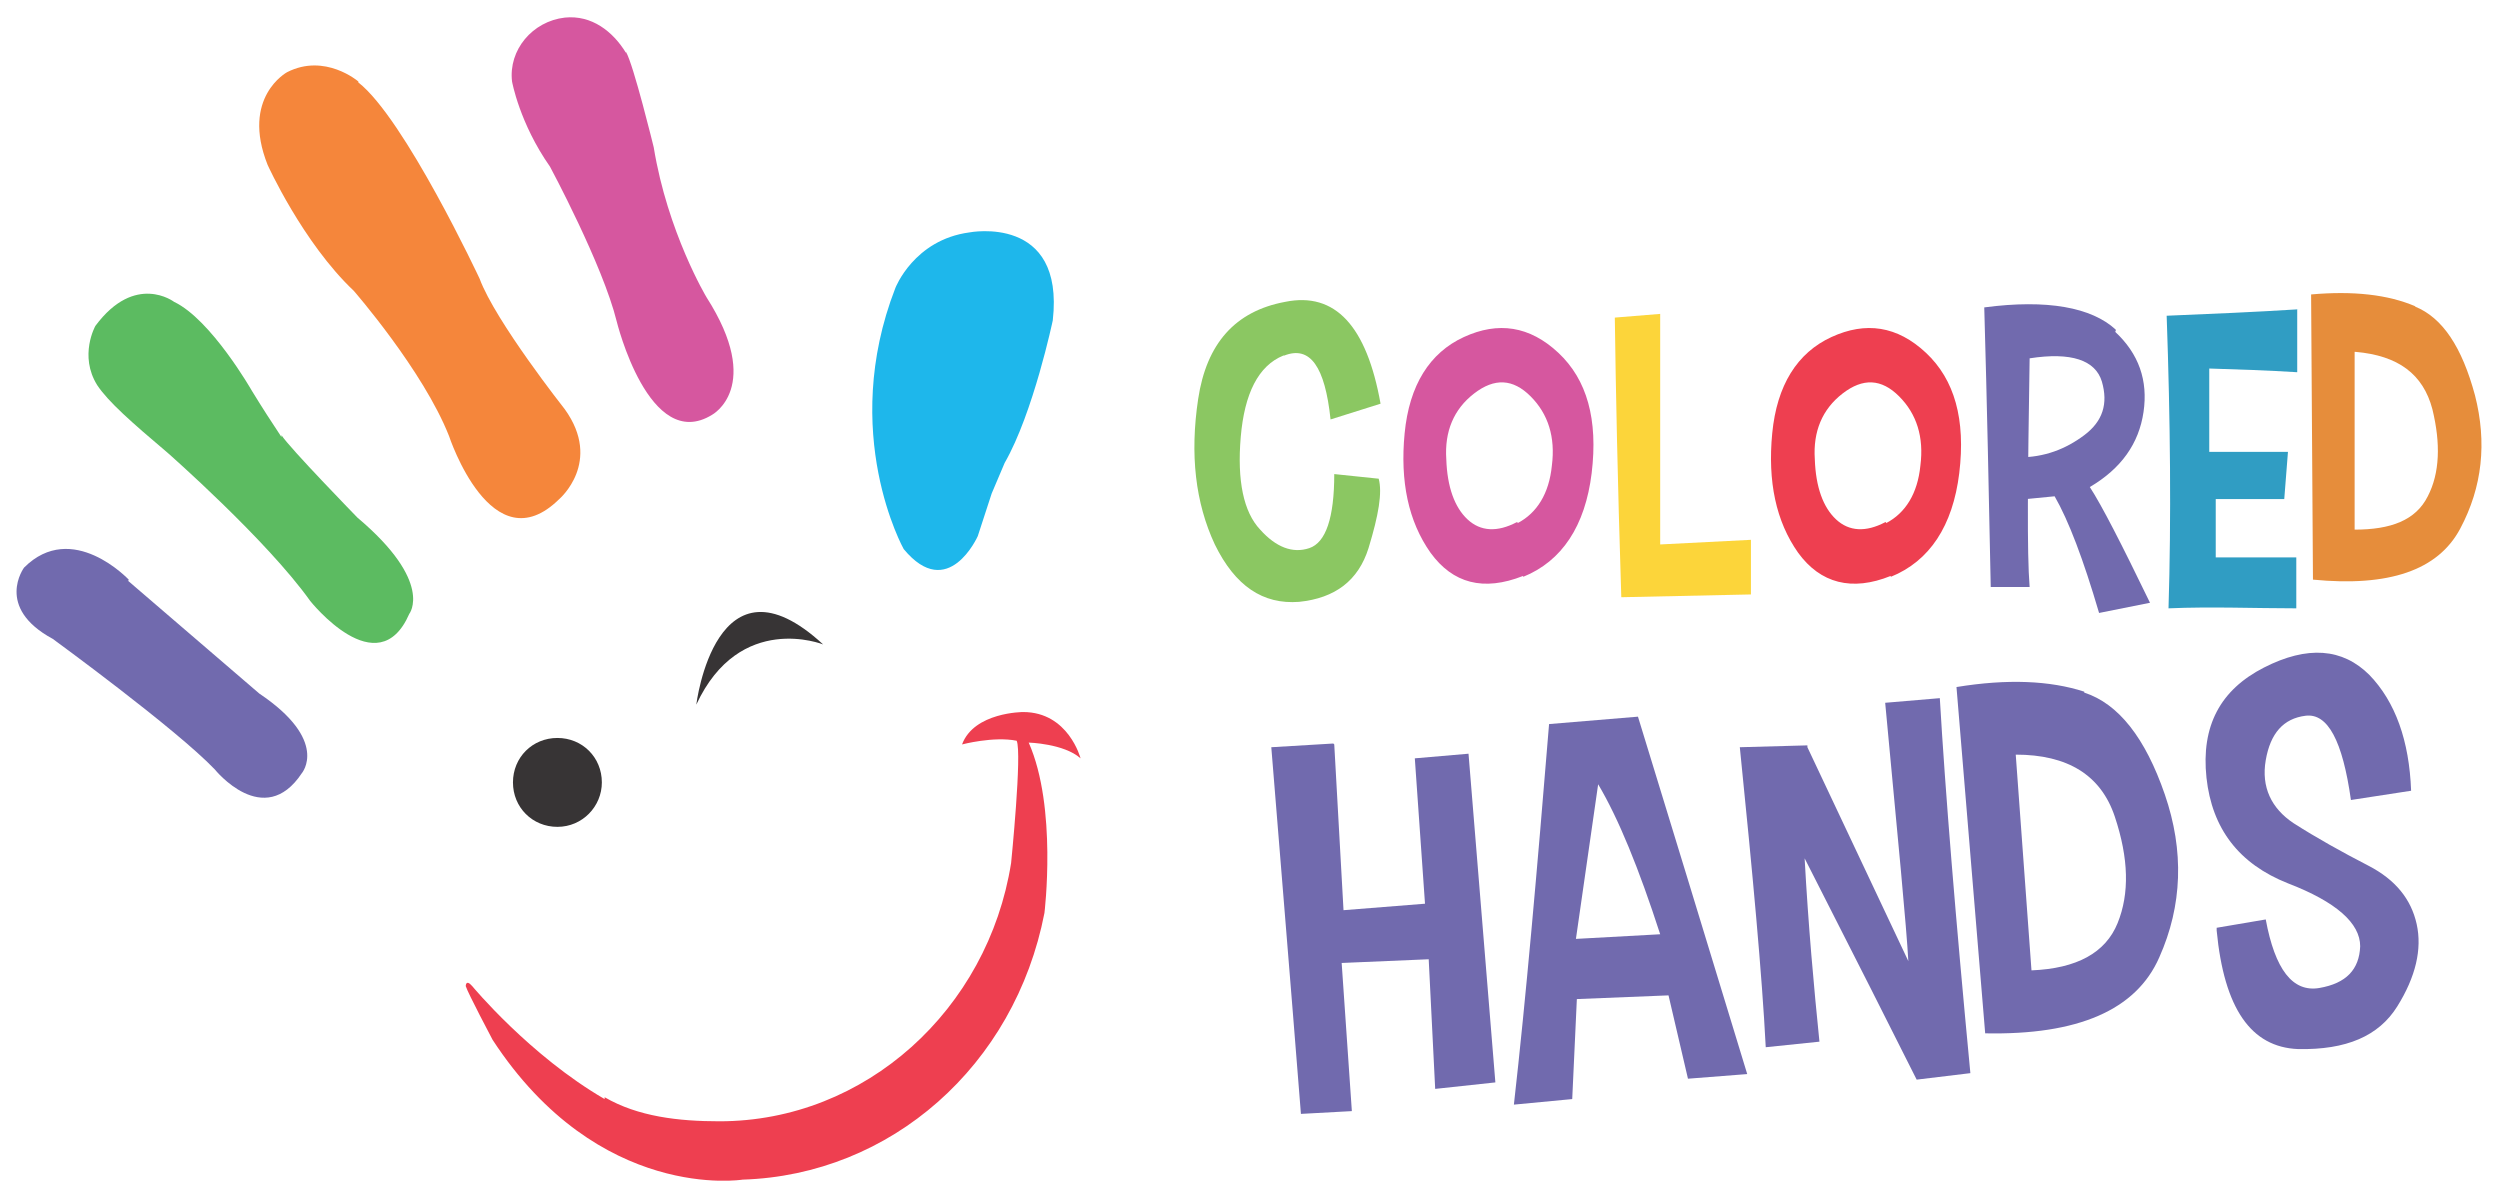<?xml version="1.0" encoding="UTF-8"?>
<svg id="Capa_1" data-name="Capa 1" xmlns="http://www.w3.org/2000/svg" version="1.1" viewBox="0 0 270 130">
  <defs>
    <style>
      .cls-1 {
        fill: #716aae;
      }

      .cls-1, .cls-2, .cls-3, .cls-4, .cls-5, .cls-6, .cls-7, .cls-8, .cls-9, .cls-10, .cls-11 {
        stroke-width: 0px;
      }

      .cls-2 {
        fill: #1eb7eb;
      }

      .cls-3 {
        fill: #373435;
      }

      .cls-4 {
        fill: #ee3f50;
      }

      .cls-5 {
        fill: #e68d3b;
      }

      .cls-6 {
        fill: #5cbb61;
      }

      .cls-7 {
        fill: #8bc762;
      }

      .cls-8 {
        fill: #f5863b;
      }

      .cls-9 {
        fill: #309dc3;
      }

      .cls-10 {
        fill: #d6579f;
      }

      .cls-11 {
        fill: #fcd53a;
      }
    </style>
  </defs>
  <g id="Capa_1-2" data-name="Capa 1-2">
    <g id="_1807946641904" data-name=" 1807946641904">
      <g>
        <path class="cls-7" d="M138.6,38.4c-2.7,1.1-4.2,4.1-4.6,8.8-.4,4.7.3,8.1,2.1,10,1.7,1.9,3.5,2.6,5.3,2s2.7-3.3,2.7-8l4.8.5c.4,1.5,0,3.9-1.1,7.5-1.1,3.5-3.6,5.4-7.5,5.8-3.9.3-6.9-1.7-9.1-6.2-2.1-4.5-2.7-9.7-1.8-15.7s4-9.5,9.4-10.5c5.4-1.1,8.8,2.6,10.3,11l-5.4,1.7c-.6-5.7-2.2-8-5-6.9h0Z"/>
        <path class="cls-10" d="M163.9,56.5c2.1-1.1,3.4-3.2,3.7-6.2.4-3.1-.4-5.6-2.3-7.5-1.9-1.9-3.9-2-6.1-.3-2.2,1.7-3.2,4.1-3,7.1.1,3,.9,5.2,2.3,6.5,1.4,1.3,3.2,1.4,5.3.3h.1ZM164.5,62.2c-4.3,1.7-7.6.8-10-2.5-2.4-3.4-3.3-7.7-2.8-12.9.5-5.2,2.7-8.7,6.4-10.4s7.1-1.2,10.2,1.7c3.1,2.9,4.3,7.2,3.6,13-.7,5.7-3.2,9.5-7.4,11.2h0Z"/>
        <path class="cls-11" d="M175.1,64.5c-.4-12.5-.6-22.6-.7-30.2l4.9-.4v24.9l9.8-.5v5.9l-14,.3h0Z"/>
        <path class="cls-4" d="M203.7,56.5c2.1-1.1,3.4-3.2,3.7-6.2.4-3.1-.4-5.6-2.3-7.5-1.9-1.9-3.9-2-6.1-.3-2.2,1.7-3.2,4.1-3,7.1.1,3,.9,5.2,2.3,6.5,1.4,1.3,3.2,1.4,5.3.3h.1ZM204.2,62.2c-4.2,1.7-7.6.8-10-2.5-2.4-3.4-3.3-7.7-2.8-12.9.5-5.2,2.7-8.7,6.4-10.4s7.1-1.2,10.2,1.7c3.1,2.9,4.3,7.2,3.6,13-.7,5.7-3.2,9.5-7.4,11.2h0Z"/>
        <path class="cls-1" d="M228.4,35.8c2.6,2.4,3.6,5.3,3.1,8.7s-2.4,6.1-5.8,8.1c1.3,2,3.4,6.1,6.5,12.5l-5.5,1.1c-1.7-5.8-3.3-10-4.8-12.6l-4.1.4.2-4.6c2.8,0,5.1-.9,7.1-2.4s2.6-3.4,1.9-5.8c-.7-2.3-3.3-3.2-7.8-2.5-.2,12.8-.3,21,0,24.7h-4.2c-.2-9.8-.4-19.8-.7-30.2,6.8-.9,11.6,0,14.2,2.4h0v.2Z"/>
        <path class="cls-9" d="M248.1,33.4v6.8c-3.2-.2-6.3-.3-9.5-.4v9h8.5l-.4,5.1h-7.4v6.3h8.7c0,0,0,5.5,0,5.5-4.5,0-9.1-.2-13.8,0,.3-9.7.2-20.2-.2-31.6,4.8-.2,9.6-.4,14.3-.7h-.2Z"/>
        <path class="cls-5" d="M254.3,38v19.2c3.9,0,6.6-1,7.9-3.6,1.3-2.5,1.4-5.7.5-9.4-1-3.8-3.7-5.8-8.3-6.2h-.1ZM260.8,33.1c3,1.2,5.1,4.4,6.5,9.6,1.3,5.1.8,9.9-1.6,14.4s-7.7,6.3-15.9,5.5l-.2-30.8c4.5-.4,8.3,0,11.3,1.3h-.1Z"/>
        <path class="cls-1" d="M144.1,80.4l1,17.9,8.8-.7-1.1-15.7,5.8-.5,2.9,35.5-6.5.7-.7-14-9.4.4,1.1,16-5.5.3c-1.2-15.2-2.3-28.4-3.2-39.6l6.7-.4h0Z"/>
        <path class="cls-1" d="M170.2,101.4l9.1-.5c-2.3-7.1-4.5-12.5-6.7-16.2l-2.4,16.7h0ZM176.9,77.4c3.2,10.4,7.1,23.2,11.8,38.6l-6.4.5-2.1-9-9.9.4-.5,10.8-6.3.6c1.3-11.5,2.5-25.2,3.8-41.1l9.6-.8h0Z"/>
        <path class="cls-1" d="M195.2,80.7l10.9,23.1c-.2-3.7-1.1-13-2.5-27.9l5.9-.5c.6,10.2,1.7,23.7,3.3,40.5l-5.8.7c-2.6-5.2-6.6-13.1-12.1-23.9.4,7.3,1,13.9,1.6,19.8l-5.8.6c-.4-7.8-1.4-18.6-2.8-32.4l7.3-.2v.2Z"/>
        <path class="cls-1" d="M217.7,81.5l1.7,23.3c4.9-.2,8-1.9,9.3-5.1s1.2-7-.3-11.5-5.1-6.7-10.7-6.7h0ZM225.1,74.8c3.7,1.2,6.6,4.9,8.7,11,2.1,6.1,1.9,12-.6,17.6-2.5,5.7-8.8,8.4-18.8,8.2l-3.1-37.4c5.5-.9,10.1-.7,13.8.5h0Z"/>
        <path class="cls-1" d="M239.4,100.2l5.3-.9c1,5.4,2.9,7.9,5.8,7.4,2.9-.5,4.3-2,4.4-4.5,0-2.5-2.6-4.8-7.8-6.8-5.3-2.1-8.2-5.9-8.8-11.4-.6-5.6,1.5-9.5,6.2-11.9s8.5-2.1,11.4.8c2.8,2.9,4.3,7.1,4.5,12.5l-6.5,1c-.9-6.4-2.5-9.4-4.9-9.1s-3.8,1.9-4.3,4.8.6,5.2,3,6.8c2.5,1.6,5.2,3.1,8.1,4.6s4.6,3.6,5.2,6.3c.6,2.7-.1,5.7-2.1,8.9-2,3.2-5.5,4.7-10.7,4.6-5.1-.2-8-4.4-8.8-12.8h0v-.3Z"/>
      </g>
      <g>
        <path class="cls-3" d="M75.2,76.1s2.1-17.2,13.7-6.5c0,0-9-3.6-13.7,6.5Z"/>
        <path class="cls-3" d="M65,84.5c0,2.6-2.1,4.8-4.8,4.8s-4.8-2.1-4.8-4.8,2.1-4.8,4.8-4.8,4.8,2.1,4.8,4.8Z"/>
        <path class="cls-2" d="M108.5,50c3.1-5.4,5.2-15.4,5.2-15.4,1.3-11.5-9-9.5-9-9.5-6,.8-8,6-8,6-6.1,15.7.9,28.2.9,28.2,4.8,5.8,8-1.4,8-1.4l1.5-4.6,1.4-3.3h0Z"/>
        <path class="cls-1" d="M13.9,62.6s-6.1-6.5-11.3-1.3c0,0-3.2,4.3,3.1,7.7,0,0,13.3,9.7,17.5,14.1,0,0,5.3,6.6,9.4.4,0,0,3-3.5-4.6-8.6l-14.2-12.2h.1Z"/>
        <path class="cls-6" d="M30.4,47.2c-1-1.5-2.1-3.2-3.2-5,0,0-4.4-7.7-8.4-9.6,0,0-4.2-3.2-8.5,2.6,0,0-1.8,3.2.2,6.4,1.2,1.8,3.7,4,7.6,7.3,0,0,10.7,9.4,15.4,16,0,0,7.3,9.2,10.7,1.4,0,0,2.7-3.4-5.6-10.4,0,0-7.4-7.6-8.2-8.9h0v.2Z"/>
        <path class="cls-8" d="M38.7,8.8s-3.6-3.1-7.7-1c0,0-5,2.7-2.1,10,0,0,3.8,8.4,9.3,13.6,0,0,7.5,8.6,10.3,15.7,0,0,4.6,14,11.9,6.8,0,0,4.7-4,.6-9.7,0,0-7.5-9.5-9.2-14.1,0,0-8.1-17.3-13.1-21.2h0Z"/>
        <path class="cls-10" d="M67.6,5.7c-1.4-2.3-3.7-4.1-6.6-3.8-3.5.4-6.1,3.5-5.7,6.9,0,0,.8,4.5,4.1,9.2,0,0,5.7,10.6,7.2,16.7,0,0,3.5,14.3,10.3,10.1,0,0,5.6-3-.6-12.7,0,0-4.2-7-5.7-16.2,0,0-2.2-9-3-10.3h0Z"/>
        <path class="cls-4" d="M65.3,118.5c3.6,2.1,8,2.6,12.4,2.6,15.8,0,29-12.1,31.5-27.9,0,0,1.2-11.9.6-13.2-2.5-.5-5.9.4-5.9.4,1.3-3.5,6.6-3.5,6.6-3.5,4.9,0,6.2,5,6.2,5-1.8-1.6-5.6-1.7-5.6-1.7,3.1,7,1.7,18.4,1.7,18.4-3.2,16.5-16.6,28.3-32.6,28.8,0,0-15.5,2.5-27-15.1,0,0-2.7-5.1-2.9-5.8,0,0,0-.8.7,0,0,0,6.2,7.5,14.3,12.2h0Z"/>
      </g>
    </g>
  </g>
</svg>